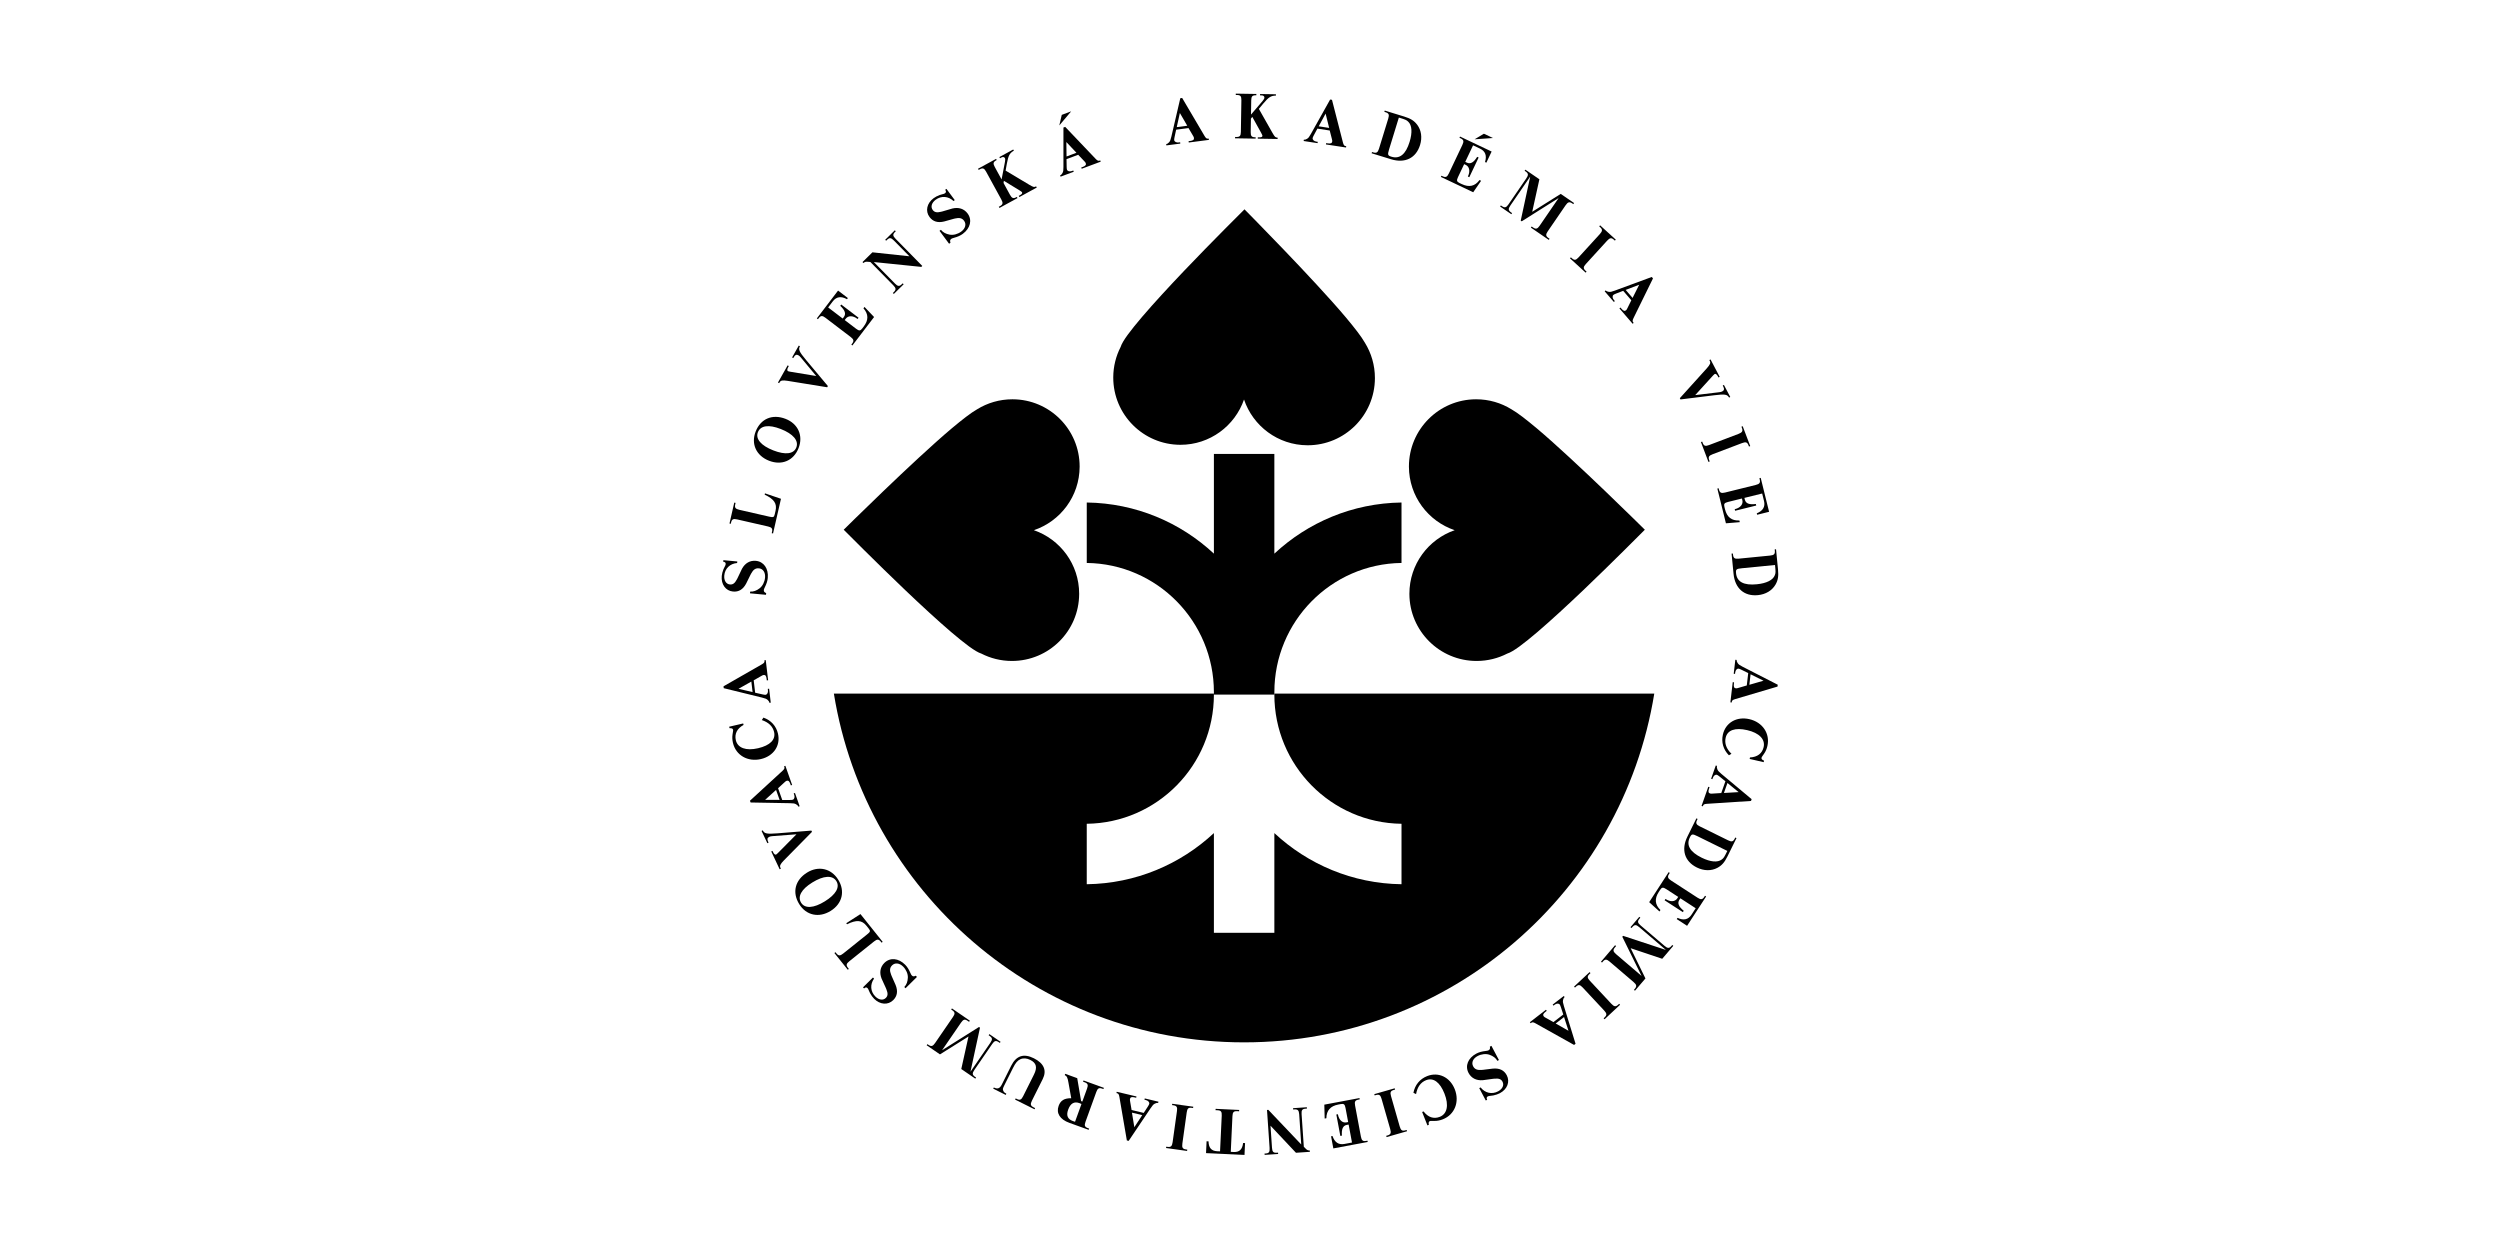 <?xml version="1.0" encoding="UTF-8"?>
<svg xmlns="http://www.w3.org/2000/svg" width="400" height="200" viewBox="0 0 400 200" fill="none">
  <rect width="400" height="200" fill="white" style="fill:white;fill-opacity:1;"></rect>
  <g clip-path="url(#clip0_2362_70394)">
    <path d="M296 2H104V197H296V2Z" fill="white" style="fill:white;fill-opacity:1;"></path>
    <path d="M117.966 89.834L117.943 90.08C116.793 90.177 115.988 90.964 115.885 92.073C115.811 92.874 116.176 93.457 116.785 93.513C117.254 93.557 117.566 93.328 117.893 92.712C117.93 92.651 117.969 92.59 117.997 92.517C118.383 91.714 118.143 92.219 118.719 91.002C119.212 90.101 119.997 89.647 120.936 89.734C122.206 89.852 122.984 90.969 122.844 92.473C122.801 92.943 122.649 93.413 122.359 93.989C122.253 94.205 122.224 94.289 122.214 94.395C122.191 94.641 122.296 94.78 122.587 94.893L122.561 95.17L120 94.932L120.026 94.655C120.539 94.692 121.04 94.513 121.539 94.128C122.014 93.764 122.344 93.105 122.408 92.422C122.484 91.601 122.089 90.993 121.427 90.932C120.894 90.882 120.526 91.128 120.175 91.784C120.137 91.845 120.098 91.917 120.071 91.979L119.965 92.195C119.687 92.75 119.872 92.38 119.381 93.378C118.885 94.312 118.19 94.731 117.283 94.647C116.109 94.538 115.355 93.499 115.48 92.154C115.51 91.834 115.613 91.424 115.752 91.082C115.82 90.927 115.767 91.04 115.926 90.721L116.058 90.454C116.084 90.402 116.102 90.329 116.108 90.264C116.13 90.03 116.011 89.911 115.714 89.872L115.737 89.627L117.967 89.835L117.966 89.834Z" fill="#A9A8A6" style="fill:#A9A8A6;fill:color(display-p3 0.663 0.659 0.651);fill-opacity:1;"></path>
    <path d="M124.955 79.806L123.686 85.354L123.476 85.306L123.522 85.108C123.641 84.585 123.491 84.375 122.875 84.234L117.944 83.106C117.317 82.963 117.094 83.076 116.972 83.609L116.926 83.808L116.717 83.76L117.482 80.416L117.691 80.464L117.638 80.694C117.516 81.227 117.668 81.427 118.295 81.57L123.08 82.665C123.727 82.813 123.849 82.764 123.959 82.283L124.086 81.729C124.348 80.58 123.874 79.867 122.346 79.143L122.394 78.935L124.955 79.806Z" fill="#A9A8A6" style="fill:#A9A8A6;fill:color(display-p3 0.663 0.659 0.651);fill-opacity:1;"></path>
    <path d="M125.696 67.02C127.693 67.799 128.547 69.709 127.775 71.686C126.989 73.703 125.095 74.517 123.048 73.719C121.002 72.92 120.13 71.026 120.901 69.05C121.703 66.993 123.579 66.195 125.696 67.02ZM123.729 72.063C125.666 72.819 126.998 72.648 127.411 71.59C127.831 70.511 126.912 69.417 124.916 68.638C122.999 67.89 121.683 68.078 121.262 69.157C120.849 70.215 121.762 71.296 123.729 72.063Z" fill="#A9A8A6" style="fill:#A9A8A6;fill:color(display-p3 0.663 0.659 0.651);fill-opacity:1;"></path>
    <path d="M128.119 57.18C127.965 56.995 127.873 56.919 127.742 56.845C127.443 56.676 127.223 56.761 127.012 57.135L126.923 57.294L126.736 57.188L127.804 55.293L127.991 55.398C127.701 55.912 127.866 56.275 128.966 57.596L132.46 61.766L132.35 61.962L126.004 60.934C125.224 60.814 124.914 60.861 124.746 61.16L124.661 61.309L124.475 61.204L126.021 58.459L126.208 58.564L126.124 58.714C125.929 59.059 125.917 59.299 126.076 59.388C126.123 59.414 126.189 59.427 126.389 59.466L130.597 60.163L128.119 57.18Z" fill="#A9A8A6" style="fill:#A9A8A6;fill:color(display-p3 0.663 0.659 0.651);fill-opacity:1;"></path>
    <path d="M136.97 52.596C137.456 52.966 137.653 52.955 137.958 52.554L138.199 52.239C138.985 51.208 138.971 50.254 138.151 49.332L138.32 49.11L139.853 50.724L136.383 55.275L136.213 55.145L136.33 54.992C136.661 54.557 136.612 54.304 136.109 53.92L132.086 50.854C131.575 50.464 131.324 50.475 130.986 50.918L130.869 51.072L130.699 50.941L134.091 46.492L135.658 47.688L135.516 47.875C134.581 47.351 133.824 47.461 133.252 48.211L132.505 49.191L134.832 50.965L135.007 50.735C135.39 50.232 135.223 49.673 134.442 48.93L134.598 48.725L137.368 50.837L137.212 51.041L137.152 50.995C136.47 50.476 135.72 50.47 135.33 50.981L135.155 51.212L136.97 52.596L136.97 52.596Z" fill="#A9A8A6" style="fill:#A9A8A6;fill:color(display-p3 0.663 0.659 0.651);fill-opacity:1;"></path>
    <path d="M143.207 45.382C143.65 45.833 143.908 45.85 144.29 45.474L144.435 45.332L144.585 45.484L143.011 47.032L142.861 46.879L143.006 46.737C143.396 46.353 143.376 46.103 142.932 45.652L139.265 41.922L138.902 41.889C138.531 41.848 138.364 41.892 138.15 42.087L138 41.934L139.589 40.371L145.503 41.005L143.023 38.483C142.565 38.017 142.315 37.992 141.926 38.375L141.78 38.517L141.63 38.365L143.174 36.847L143.324 36.999L143.194 37.127C142.812 37.503 142.84 37.746 143.299 38.212L147.566 42.553L147.414 42.703L139.812 41.927L143.208 45.381L143.207 45.382Z" fill="#A9A8A6" style="fill:#A9A8A6;fill:color(display-p3 0.663 0.659 0.651);fill-opacity:1;"></path>
    <path d="M152.762 32.017L152.564 32.164C151.725 31.372 150.602 31.297 149.706 31.961C149.06 32.439 148.87 33.101 149.234 33.592C149.515 33.97 149.893 34.05 150.57 33.882C150.641 33.87 150.711 33.858 150.784 33.83C151.641 33.582 151.104 33.74 152.395 33.357C153.395 33.123 154.257 33.404 154.819 34.162C155.578 35.187 155.265 36.512 154.052 37.412C153.673 37.693 153.221 37.894 152.599 38.062C152.367 38.127 152.285 38.161 152.199 38.224C152.001 38.371 151.968 38.542 152.078 38.834L151.854 39L150.322 36.933L150.546 36.768C150.861 37.175 151.329 37.428 151.948 37.543C152.537 37.654 153.247 37.461 153.798 37.053C154.462 36.561 154.65 35.862 154.254 35.328C153.936 34.897 153.507 34.788 152.784 34.963C152.713 34.976 152.634 34.994 152.569 35.016L152.338 35.081C151.739 35.244 152.138 35.135 151.067 35.436C150.041 35.689 149.264 35.451 148.722 34.718C148.02 33.771 148.291 32.517 149.376 31.713C149.634 31.521 150.008 31.324 150.356 31.2C150.517 31.147 150.397 31.183 150.741 31.088L151.028 31.009C151.084 30.994 151.151 30.958 151.203 30.92C151.392 30.779 151.402 30.612 151.232 30.365L151.43 30.218L152.763 32.018L152.762 32.017Z" fill="#A9A8A6" style="fill:#A9A8A6;fill:color(display-p3 0.663 0.659 0.651);fill-opacity:1;"></path>
    <path d="M161.596 31.167C161.9 31.721 162.133 31.814 162.613 31.552L162.698 31.505L162.8 31.693L159.913 33.271L159.81 33.083L159.989 32.985C160.469 32.723 160.517 32.477 160.214 31.922L157.782 27.474C157.479 26.919 157.246 26.827 156.766 27.089L156.587 27.186L156.484 26.998L159.371 25.42L159.474 25.608L159.39 25.654C158.91 25.916 158.862 26.163 159.165 26.718L160.255 28.712L160.794 25.9C160.851 25.601 160.849 25.419 160.782 25.297C160.674 25.099 160.462 25.068 160.208 25.207L160.001 25.32L159.898 25.132L162.117 23.919L162.22 24.107C161.534 24.506 161.337 24.883 161.093 26.201L160.898 27.297L164.708 29.575C165.369 29.959 165.451 29.975 165.781 29.819L165.884 30.007L163.101 31.529L162.998 31.34L163.214 31.222C163.505 31.063 163.606 30.911 163.523 30.76C163.487 30.694 163.355 30.608 163.109 30.449L160.617 28.929L160.568 29.285L161.596 31.166L161.596 31.167Z" fill="#A9A8A6" style="fill:#A9A8A6;fill:color(display-p3 0.663 0.659 0.651);fill-opacity:1;"></path>
    <path d="M169.486 20.071L169.883 18.378L171.389 17.814L169.486 20.071ZM170.644 25.462L170.664 26.679C170.669 26.906 170.685 27.072 170.715 27.152C170.809 27.403 171.151 27.492 171.503 27.361L171.723 27.278L171.799 27.479L169.691 28.267L169.616 28.066C169.783 27.992 169.89 27.884 169.999 27.683C170.126 27.441 170.147 27.284 170.15 26.711V20.406L170.431 20.301L175.309 25.422C175.587 25.707 175.729 25.78 175.95 25.698L176.04 25.664L176.115 25.865L173.073 27.002L172.999 26.802L173.24 26.711C173.681 26.546 173.821 26.368 173.719 26.097C173.686 26.007 173.597 25.892 173.435 25.735L172.511 24.764L170.644 25.462L170.644 25.462ZM170.645 25.038L172.231 24.445L170.616 22.726L170.646 25.038L170.645 25.038Z" fill="#A9A8A6" style="fill:#A9A8A6;fill:color(display-p3 0.663 0.659 0.651);fill-opacity:1;"></path>
    <path d="M188.184 20.749L187.928 21.939C187.881 22.161 187.859 22.326 187.87 22.411C187.905 22.677 188.218 22.841 188.59 22.793L188.823 22.763L188.851 22.976L186.619 23.265L186.592 23.053C186.771 23.018 186.901 22.936 187.052 22.766C187.23 22.559 187.287 22.411 187.42 21.854L188.849 15.713L189.147 15.675L192.736 21.77C192.943 22.11 193.064 22.213 193.298 22.183L193.394 22.171L193.421 22.383L190.201 22.801L190.173 22.588L190.428 22.555C190.896 22.494 191.072 22.352 191.035 22.066C191.023 21.97 190.962 21.837 190.84 21.648L190.161 20.493L188.184 20.749H188.184ZM188.282 20.337L189.961 20.119L188.778 18.078L188.282 20.337Z" fill="#A9A8A6" style="fill:#A9A8A6;fill:color(display-p3 0.663 0.659 0.651);fill-opacity:1;"></path>
    <path d="M200.114 21.129C200.104 21.761 200.262 21.957 200.808 21.966L200.904 21.967L200.901 22.181L197.611 22.128L197.615 21.914L197.818 21.917C198.365 21.926 198.529 21.736 198.539 21.104L198.621 16.035C198.632 15.402 198.474 15.207 197.927 15.198L197.724 15.195L197.727 14.98L201.017 15.034L201.013 15.248L200.917 15.247C200.371 15.238 200.207 15.428 200.197 16.06L200.16 18.332L202.017 16.154C202.214 15.922 202.302 15.762 202.304 15.623C202.308 15.398 202.139 15.266 201.849 15.261L201.614 15.258L201.617 15.043L204.146 15.084L204.142 15.299C203.349 15.307 202.992 15.537 202.128 16.563L201.418 17.42L203.606 21.282C203.992 21.942 204.055 21.997 204.419 22.024L204.415 22.238L201.244 22.187L201.247 21.972L201.494 21.976C201.826 21.982 201.988 21.899 201.991 21.727C201.992 21.652 201.919 21.511 201.784 21.252L200.368 18.7L200.149 18.985L200.114 21.129Z" fill="#A9A8A6" style="fill:#A9A8A6;fill:color(display-p3 0.663 0.659 0.651);fill-opacity:1;"></path>
    <path d="M210.785 20.579L210.209 21.651C210.102 21.852 210.035 22.004 210.023 22.089C209.982 22.354 210.237 22.599 210.608 22.656L210.841 22.692L210.809 22.904L208.584 22.563L208.617 22.351C208.798 22.368 208.946 22.325 209.138 22.203C209.367 22.054 209.462 21.927 209.744 21.429L212.821 15.926L213.118 15.971L214.876 22.823C214.98 23.207 215.068 23.34 215.301 23.376L215.396 23.39L215.364 23.602L212.154 23.11L212.186 22.899L212.441 22.938C212.907 23.009 213.115 22.922 213.16 22.636C213.174 22.541 213.152 22.396 213.088 22.18L212.756 20.882L210.786 20.58L210.785 20.579ZM210.994 20.21L212.667 20.467L212.096 18.178L210.994 20.21Z" fill="#A9A8A6" style="fill:#A9A8A6;fill:color(display-p3 0.663 0.659 0.651);fill-opacity:1;"></path>
    <path d="M222.121 18.963C222.31 18.349 222.213 18.117 221.68 17.953L221.496 17.896L221.559 17.691L224.673 18.648C225.698 18.962 226.262 19.315 226.749 19.958C227.41 20.834 227.577 22.006 227.212 23.194C226.568 25.295 224.809 26.168 222.575 25.482L219.461 24.525L219.524 24.32L219.708 24.377C220.231 24.538 220.451 24.403 220.637 23.799L222.122 18.963L222.121 18.963ZM222.259 23.883C221.989 24.764 222.029 24.888 222.633 25.074C223.955 25.479 224.926 24.69 225.539 22.692C225.998 21.196 225.916 20.039 225.316 19.473C225.022 19.192 224.912 19.147 223.816 18.811L222.259 23.883Z" fill="#A9A8A6" style="fill:#A9A8A6;fill:color(display-p3 0.663 0.659 0.651);fill-opacity:1;"></path>
    <path d="M233.285 28.328C233.023 28.88 233.075 29.07 233.53 29.286L233.889 29.456C235.06 30.012 235.991 29.8 236.723 28.807L236.975 28.927L235.714 30.761L230.543 28.308L230.635 28.115L230.809 28.198C231.303 28.431 231.541 28.331 231.812 27.759L233.979 23.188C234.254 22.607 234.192 22.364 233.688 22.125L233.514 22.042L233.605 21.849L238.66 24.246L237.816 26.028L237.603 25.926C237.922 24.903 237.657 24.185 236.805 23.781L235.692 23.253L234.439 25.897L234.7 26.021C235.271 26.291 235.783 26.012 236.349 25.094L236.581 25.204L235.089 28.352L234.857 28.242L234.889 28.174C235.256 27.399 235.107 26.664 234.526 26.388L234.264 26.265L233.286 28.327L233.285 28.328ZM235.934 22.289L237.425 21.395L238.878 22.083L235.934 22.289Z" fill="#A9A8A6" style="fill:#A9A8A6;fill:color(display-p3 0.663 0.659 0.651);fill-opacity:1;"></path>
    <path d="M249.717 31.024L251.847 32.484L251.727 32.661L251.559 32.545C251.108 32.236 250.86 32.314 250.49 32.853L247.643 37.008C247.286 37.53 247.31 37.78 247.76 38.089L247.928 38.204L247.807 38.381L244.942 36.418L245.064 36.241L245.293 36.399C245.735 36.702 245.986 36.64 246.343 36.118L249.378 31.688L243.475 35.412L243.315 35.303L244.835 28.25L241.649 32.901C241.279 33.44 241.315 33.672 241.827 34.024L241.933 34.097L241.812 34.274L240.018 33.044L240.139 32.867L240.306 32.982C240.758 33.291 240.999 33.222 241.356 32.701L244.204 28.546C244.573 28.006 244.556 27.747 244.104 27.438L243.937 27.323L244.058 27.146L246.303 28.685L245.155 33.888L249.716 31.024L249.717 31.024Z" fill="#A9A8A6" style="fill:#A9A8A6;fill:color(display-p3 0.663 0.659 0.651);fill-opacity:1;"></path>
    <path d="M255.967 37.459C256.408 36.976 256.426 36.717 256.023 36.349L255.873 36.211L256.017 36.053L258.526 38.343L258.381 38.502L258.231 38.365C257.828 37.996 257.572 38.038 257.131 38.521L253.735 42.241C253.309 42.708 253.297 42.959 253.701 43.327L253.851 43.465L253.706 43.623L251.197 41.332L251.342 41.174L251.492 41.311C251.896 41.68 252.145 41.646 252.571 41.179L255.967 37.459H255.967Z" fill="#A9A8A6" style="fill:#A9A8A6;fill:color(display-p3 0.663 0.659 0.651);fill-opacity:1;"></path>
    <path d="M259.71 46.531L258.575 46.971C258.364 47.054 258.214 47.127 258.149 47.183C257.946 47.358 257.981 47.71 258.226 47.994L258.379 48.173L258.217 48.312L256.748 46.607L256.91 46.467C257.038 46.599 257.177 46.662 257.403 46.694C257.673 46.729 257.828 46.695 258.367 46.499L264.281 44.317L264.477 44.545L261.361 50.894C261.19 51.254 261.171 51.412 261.325 51.591L261.387 51.664L261.225 51.803L259.106 49.343L259.268 49.203L259.436 49.398C259.743 49.755 259.958 49.825 260.178 49.636C260.251 49.573 260.328 49.45 260.42 49.243L261.011 48.041L259.709 46.531L259.71 46.531ZM260.108 46.386L261.213 47.669L262.267 45.559L260.108 46.386Z" fill="#A9A8A6" style="fill:#A9A8A6;fill:color(display-p3 0.663 0.659 0.651);fill-opacity:1;"></path>
    <path d="M275.084 62.755C275.324 62.726 275.437 62.69 275.57 62.62C275.874 62.46 275.922 62.229 275.723 61.85L275.638 61.688L275.828 61.589L276.84 63.515L276.65 63.614C276.376 63.093 275.981 63.033 274.274 63.241L268.876 63.91L268.771 63.711L273.081 58.94C273.606 58.35 273.734 58.064 273.575 57.761L273.495 57.608L273.685 57.509L275.15 60.298L274.96 60.398L274.88 60.246C274.696 59.895 274.502 59.755 274.34 59.84C274.293 59.865 274.246 59.914 274.105 60.06L271.235 63.215L275.084 62.754L275.084 62.755Z" fill="#A9A8A6" style="fill:#A9A8A6;fill:color(display-p3 0.663 0.659 0.651);fill-opacity:1;"></path>
    <path d="M278.153 69.426C278.764 69.194 278.897 68.972 278.703 68.461L278.631 68.27L278.831 68.194L280.037 71.371L279.836 71.447L279.764 71.256C279.57 70.745 279.323 70.667 278.712 70.899L274.002 72.686C273.411 72.91 273.288 73.129 273.482 73.64L273.554 73.831L273.353 73.907L272.148 70.73L272.349 70.654L272.421 70.844C272.614 71.355 272.852 71.437 273.444 71.213L278.153 69.426Z" fill="#A9A8A6" style="fill:#A9A8A6;fill:color(display-p3 0.663 0.659 0.651);fill-opacity:1;"></path>
    <path d="M276.494 80.309C275.901 80.455 275.786 80.617 275.907 81.105L276.002 81.49C276.313 82.749 277.065 83.336 278.298 83.274L278.365 83.545L276.147 83.729L274.773 78.173L274.981 78.121L275.028 78.308C275.159 78.839 275.387 78.959 276.001 78.808L280.912 77.594C281.536 77.439 281.684 77.237 281.551 76.696L281.505 76.509L281.713 76.457L283.055 81.888L281.141 82.362L281.084 82.132C282.078 81.732 282.467 81.073 282.241 80.157L281.945 78.961L279.105 79.663L279.174 79.944C279.326 80.558 279.866 80.778 280.935 80.635L280.996 80.885L277.615 81.721L277.554 81.471L277.626 81.453C278.458 81.247 278.933 80.666 278.779 80.042L278.709 79.761L276.494 80.309Z" fill="#A9A8A6" style="fill:#A9A8A6;fill:color(display-p3 0.663 0.659 0.651);fill-opacity:1;"></path>
    <path d="M283.209 88.892C283.849 88.829 284.025 88.65 283.97 88.096L283.951 87.904L284.165 87.883L284.483 91.125C284.588 92.192 284.48 92.849 284.075 93.546C283.522 94.494 282.505 95.1 281.268 95.222C279.082 95.437 277.598 94.15 277.369 91.825L277.051 88.582L277.264 88.561L277.283 88.753C277.336 89.297 277.545 89.449 278.174 89.388L283.209 88.892ZM278.723 90.917C277.806 91.007 277.707 91.092 277.769 91.721C277.904 93.097 279.007 93.689 281.086 93.484C282.643 93.331 283.68 92.809 283.97 92.037C284.116 91.657 284.115 91.538 284.003 90.397L278.723 90.917Z" fill="#A9A8A6" style="fill:#A9A8A6;fill:color(display-p3 0.663 0.659 0.651);fill-opacity:1;"></path>
    <path d="M279.714 107.69L278.622 107.153C278.418 107.054 278.263 106.993 278.178 106.983C277.912 106.952 277.677 107.216 277.633 107.589L277.606 107.823L277.393 107.798L277.653 105.562L277.865 105.587C277.855 105.769 277.903 105.915 278.032 106.103C278.19 106.326 278.319 106.417 278.828 106.681L284.439 109.555L284.404 109.853L277.622 111.86C277.242 111.978 277.112 112.071 277.085 112.305L277.074 112.401L276.861 112.376L277.236 109.15L277.449 109.175L277.419 109.43C277.365 109.899 277.46 110.104 277.747 110.137C277.843 110.149 277.986 110.122 278.2 110.05L279.485 109.671L279.715 107.69H279.714ZM280.091 107.885L279.896 109.567L282.162 108.913L280.091 107.885Z" fill="#A9A8A6" style="fill:#A9A8A6;fill:color(display-p3 0.663 0.659 0.651);fill-opacity:1;"></path>
    <path d="M276.626 120.846C275.724 119.936 275.382 118.746 275.662 117.524C276.098 115.623 277.861 114.598 279.898 115.065C282.008 115.549 283.239 117.371 282.784 119.356C282.679 119.816 282.507 120.227 282.262 120.578C282.085 120.823 282.166 120.71 281.999 120.957C281.885 121.118 281.865 121.158 281.851 121.22C281.801 121.44 281.896 121.55 282.245 121.706L282.19 121.947L279.944 121.431L279.999 121.191C281.189 121.134 281.95 120.55 282.182 119.537C282.467 118.293 281.472 117.262 279.55 116.822C277.618 116.378 276.386 116.81 276.106 118.033C275.9 118.931 276.207 119.794 277.032 120.609L276.626 120.846L276.626 120.846Z" fill="#A9A8A6" style="fill:#A9A8A6;fill:color(display-p3 0.663 0.659 0.651);fill-opacity:1;"></path>
    <path d="M276.066 125.005L275.119 124.24C274.942 124.098 274.804 124.005 274.724 123.976C274.471 123.887 274.183 124.093 274.058 124.447L273.98 124.669L273.778 124.598L274.525 122.475L274.727 122.546C274.677 122.721 274.691 122.874 274.776 123.086C274.88 123.338 274.987 123.455 275.425 123.825L280.262 127.868L280.162 128.152L273.105 128.611C272.708 128.641 272.561 128.703 272.482 128.926L272.45 129.017L272.248 128.945L273.326 125.882L273.528 125.953L273.443 126.196C273.287 126.641 273.334 126.862 273.607 126.958C273.697 126.99 273.843 126.996 274.067 126.972L275.404 126.886L276.065 125.006L276.066 125.005ZM276.39 125.279L275.828 126.876L278.182 126.739L276.39 125.279Z" fill="#A9A8A6" style="fill:#A9A8A6;fill:color(display-p3 0.663 0.659 0.651);fill-opacity:1;"></path>
    <path d="M276.491 134.449C277.068 134.733 277.312 134.674 277.558 134.174L277.643 134.001L277.836 134.096L276.396 137.019C275.922 137.98 275.484 138.481 274.772 138.859C273.802 139.373 272.618 139.351 271.503 138.802C269.532 137.831 268.951 135.955 269.983 133.86L271.423 130.937L271.616 131.031L271.53 131.205C271.289 131.695 271.386 131.934 271.953 132.214L276.491 134.449L276.491 134.449ZM271.613 133.802C270.786 133.394 270.657 133.414 270.377 133.982C269.766 135.222 270.391 136.306 272.266 137.23C273.669 137.921 274.825 138.025 275.479 137.522C275.803 137.276 275.865 137.175 276.371 136.146L271.613 133.802Z" fill="#A9A8A6" style="fill:#A9A8A6;fill:color(display-p3 0.663 0.659 0.651);fill-opacity:1;"></path>
    <path d="M266.602 142.262C266.089 141.929 265.893 141.955 265.619 142.378L265.403 142.71C264.697 143.798 264.783 144.748 265.671 145.605L265.519 145.839L263.869 144.346L266.985 139.546L267.164 139.662L267.06 139.824C266.762 140.283 266.83 140.531 267.361 140.876L271.603 143.63C272.143 143.98 272.392 143.951 272.695 143.483L272.8 143.321L272.98 143.438L269.934 148.131L268.28 147.057L268.408 146.859C269.38 147.311 270.127 147.144 270.64 146.353L271.311 145.319L268.858 143.726L268.7 143.969C268.356 144.499 268.564 145.044 269.399 145.726L269.259 145.942L266.338 144.046L266.478 143.83L266.541 143.87C267.26 144.337 268.008 144.286 268.358 143.747L268.516 143.504L266.601 142.261L266.602 142.262Z" fill="#A9A8A6" style="fill:#A9A8A6;fill:color(display-p3 0.663 0.659 0.651);fill-opacity:1;"></path>
    <path d="M263.271 156.551L261.594 158.516L261.432 158.377L261.563 158.222C261.918 157.806 261.868 157.551 261.371 157.127L257.54 153.856C257.06 153.446 256.808 153.443 256.453 153.858L256.321 154.013L256.158 153.874L258.413 151.233L258.576 151.372L258.395 151.584C258.047 151.992 258.082 152.247 258.563 152.658L262.646 156.145L259.568 149.88L259.693 149.734L266.545 151.991L262.259 148.33C261.761 147.906 261.526 147.917 261.123 148.389L261.04 148.487L260.877 148.348L262.289 146.693L262.453 146.832L262.32 146.987C261.965 147.403 262.008 147.65 262.489 148.061L266.319 151.332C266.816 151.757 267.076 151.767 267.43 151.351L267.562 151.196L267.725 151.335L265.957 153.406L260.906 151.713L263.271 156.552V156.551Z" fill="#A9A8A6" style="fill:#A9A8A6;fill:color(display-p3 0.663 0.659 0.651);fill-opacity:1;"></path>
    <path d="M257.814 160.603C258.26 161.081 258.516 161.12 258.916 160.747L259.065 160.609L259.211 160.765L256.728 163.084L256.581 162.927L256.73 162.788C257.129 162.415 257.108 162.156 256.662 161.678L253.225 157.996C252.793 157.534 252.544 157.502 252.145 157.875L251.996 158.014L251.85 157.857L254.333 155.539L254.479 155.696L254.331 155.835C253.931 156.208 253.945 156.459 254.377 156.921L257.813 160.603L257.814 160.603Z" fill="#A9A8A6" style="fill:#A9A8A6;fill:color(display-p3 0.663 0.659 0.651);fill-opacity:1;"></path>
    <path d="M250.125 162.32L249.747 161.163C249.676 160.948 249.611 160.795 249.558 160.727C249.395 160.515 249.042 160.53 248.745 160.759L248.558 160.904L248.427 160.734L250.208 159.358L250.34 159.528C250.202 159.648 250.131 159.784 250.087 160.008C250.037 160.276 250.063 160.433 250.229 160.981L252.089 167.005L251.851 167.189L245.68 163.734C245.33 163.544 245.173 163.516 244.986 163.66L244.91 163.719L244.779 163.55L247.35 161.565L247.481 161.735L247.277 161.892C246.904 162.18 246.823 162.392 247 162.621C247.059 162.697 247.178 162.781 247.379 162.884L248.547 163.538L250.126 162.321L250.125 162.32ZM250.248 162.726L248.908 163.76L250.958 164.926L250.248 162.726Z" fill="#A9A8A6" style="fill:#A9A8A6;fill:color(display-p3 0.663 0.659 0.651);fill-opacity:1;"></path>
    <path d="M236.678 174.101L236.896 173.986C237.608 174.895 238.706 175.137 239.691 174.616C240.402 174.24 240.689 173.615 240.403 173.075C240.183 172.658 239.82 172.523 239.127 172.587C239.055 172.589 238.983 172.59 238.907 172.606C238.022 172.723 238.577 172.648 237.244 172.832C236.219 172.913 235.41 172.505 234.968 171.672C234.372 170.544 234.879 169.281 236.214 168.574C236.631 168.353 237.108 168.222 237.748 168.15C237.987 168.121 238.073 168.099 238.168 168.05C238.386 167.934 238.444 167.77 238.38 167.465L238.626 167.334L239.829 169.608L239.583 169.738C239.333 169.288 238.908 168.967 238.314 168.76C237.748 168.563 237.017 168.647 236.411 168.968C235.681 169.354 235.39 170.018 235.701 170.605C235.951 171.078 236.358 171.251 237.099 171.186C237.171 171.184 237.253 171.178 237.32 171.167L237.558 171.137C238.175 171.065 237.764 171.113 238.868 170.977C239.921 170.881 240.652 171.233 241.079 172.038C241.63 173.08 241.174 174.279 239.981 174.911C239.696 175.062 239.297 175.2 238.934 175.271C238.767 175.299 238.891 175.282 238.538 175.324L238.241 175.36C238.184 175.366 238.112 175.391 238.056 175.421C237.848 175.532 237.813 175.695 237.944 175.966L237.726 176.081L236.678 174.101L236.678 174.101Z" fill="#A9A8A6" style="fill:#A9A8A6;fill:color(display-p3 0.663 0.659 0.651);fill-opacity:1;"></path>
    <path d="M226.146 174.852C226.387 173.593 227.173 172.637 228.34 172.177C230.154 171.461 231.997 172.335 232.764 174.28C233.559 176.294 232.753 178.34 230.859 179.087C230.42 179.26 229.984 179.352 229.556 179.348C229.254 179.34 229.393 179.343 229.094 179.345C228.898 179.342 228.854 179.348 228.794 179.372C228.584 179.455 228.548 179.595 228.616 179.972L228.387 180.062L227.541 177.919L227.77 177.828C228.49 178.777 229.402 179.074 230.369 178.693C231.555 178.224 231.843 176.821 231.119 174.986C230.391 173.142 229.338 172.371 228.172 172.831C227.315 173.169 226.778 173.911 226.571 175.053L226.147 174.852H226.146Z" fill="#A9A8A6" style="fill:#A9A8A6;fill:color(display-p3 0.663 0.659 0.651);fill-opacity:1;"></path>
    <path d="M223.95 180.22C224.129 180.849 224.34 181 224.866 180.85L225.061 180.794L225.12 181L221.854 181.935L221.795 181.729L221.991 181.673C222.517 181.523 222.615 181.282 222.435 180.654L221.048 175.811C220.874 175.203 220.667 175.062 220.141 175.212L219.946 175.268L219.887 175.062L223.153 174.127L223.212 174.333L223.016 174.389C222.491 174.539 222.389 174.769 222.563 175.377L223.949 180.22L223.95 180.22Z" fill="#A9A8A6" style="fill:#A9A8A6;fill:color(display-p3 0.663 0.659 0.651);fill-opacity:1;"></path>
    <path d="M215.285 177.285C215.172 176.685 215.018 176.561 214.523 176.654L214.133 176.727C212.859 176.966 212.23 177.683 212.221 178.917L211.947 178.968L211.891 176.744L217.516 175.689L217.555 175.9L217.365 175.936C216.828 176.036 216.695 176.258 216.812 176.879L217.743 181.851C217.861 182.484 218.055 182.644 218.603 182.541L218.792 182.505L218.832 182.716L213.333 183.746L212.97 181.808L213.202 181.764C213.545 182.779 214.181 183.206 215.108 183.032L216.319 182.805L215.781 179.929L215.496 179.982C214.874 180.099 214.624 180.625 214.706 181.701L214.453 181.748L213.812 178.324L214.064 178.277L214.078 178.351C214.236 179.193 214.789 179.701 215.421 179.582L215.705 179.529L215.285 177.285V177.285Z" fill="#A9A8A6" style="fill:#A9A8A6;fill:color(display-p3 0.663 0.659 0.651);fill-opacity:1;"></path>
    <path d="M207.87 178.285C207.827 177.654 207.643 177.473 207.108 177.509L206.905 177.523L206.891 177.309L209.093 177.159L209.108 177.373L208.904 177.387C208.359 177.424 208.212 177.627 208.255 178.259L208.61 183.476L208.865 183.739C209.119 184.011 209.275 184.086 209.564 184.078L209.579 184.291L207.355 184.443L203.279 180.112L203.519 183.641C203.564 184.293 203.737 184.475 204.283 184.437L204.486 184.423L204.501 184.637L202.341 184.784L202.326 184.57L202.508 184.558C203.042 184.522 203.179 184.319 203.134 183.667L202.721 177.593L202.935 177.579L208.199 183.118L207.87 178.284L207.87 178.285Z" fill="#A9A8A6" style="fill:#A9A8A6;fill:color(display-p3 0.663 0.659 0.651);fill-opacity:1;"></path>
    <path d="M195.478 178.5C195.508 177.869 195.356 177.669 194.81 177.643L194.489 177.628L194.499 177.414L198.267 177.591L198.257 177.805L197.936 177.79C197.391 177.764 197.221 177.949 197.191 178.581L196.923 184.298L197.394 184.321C198.303 184.363 198.775 183.913 198.899 182.878L199.209 182.893L199.12 184.788L192.965 184.499L193.054 182.604L193.364 182.619C193.39 183.661 193.828 184.153 194.739 184.196L195.209 184.218L195.478 178.501V178.5Z" fill="#A9A8A6" style="fill:#A9A8A6;fill:color(display-p3 0.663 0.659 0.651);fill-opacity:1;"></path>
    <path d="M189.179 182.965C189.089 183.613 189.22 183.836 189.761 183.912L189.963 183.941L189.933 184.153L186.568 183.683L186.598 183.47L186.8 183.498C187.341 183.574 187.528 183.395 187.619 182.747L188.316 177.758C188.403 177.132 188.271 176.918 187.73 176.843L187.528 176.815L187.558 176.603L190.922 177.073L190.893 177.285L190.691 177.257C190.15 177.181 189.964 177.35 189.876 177.976L189.179 182.965Z" fill="#A9A8A6" style="fill:#A9A8A6;fill:color(display-p3 0.663 0.659 0.651);fill-opacity:1;"></path>
    <path d="M182.996 178.067L183.658 177.046C183.78 176.854 183.859 176.708 183.879 176.624C183.941 176.364 183.706 176.099 183.342 176.012L183.112 175.957L183.162 175.749L185.351 176.27L185.301 176.478C185.122 176.447 184.971 176.477 184.77 176.583C184.53 176.713 184.424 176.831 184.102 177.306L180.588 182.54L180.296 182.471L179.101 175.499C179.029 175.107 178.952 174.968 178.723 174.913L178.629 174.891L178.679 174.683L181.837 175.434L181.788 175.642L181.538 175.583C181.079 175.474 180.864 175.544 180.797 175.825C180.774 175.919 180.784 176.064 180.83 176.285L181.056 177.605L182.995 178.066L182.996 178.067ZM182.758 178.418L181.111 178.026L181.494 180.354L182.758 178.418V178.418Z" fill="#A9A8A6" style="fill:#A9A8A6;fill:color(display-p3 0.663 0.659 0.651);fill-opacity:1;"></path>
    <path d="M173.926 174.181C174.142 173.587 174.056 173.351 173.542 173.164L173.29 173.073L173.363 172.872L176.618 174.051L176.545 174.252L176.353 174.183C175.84 173.997 175.623 174.124 175.407 174.718L173.68 179.485C173.465 180.079 173.55 180.315 174.064 180.501L174.256 180.571L174.183 180.772L171.089 179.652C169.588 179.107 168.96 178.105 169.383 176.935C169.697 176.069 170.296 175.705 171.398 175.716L170.951 173.206C170.822 172.43 170.696 172.179 170.358 172.011L170.431 171.81L172.355 172.507L172.976 176.175L173.177 176.248L173.925 174.182L173.926 174.181ZM173.036 176.64C172.908 176.582 172.801 176.532 172.71 176.499C171.864 176.192 171.272 176.537 170.903 177.554C170.571 178.472 170.814 179.061 171.66 179.368C171.751 179.401 171.871 179.444 172.006 179.482L173.036 176.64Z" fill="#A9A8A6" style="fill:#A9A8A6;fill:color(display-p3 0.663 0.659 0.651);fill-opacity:1;"></path>
    <path d="M165.428 171.941C166.008 170.781 165.83 170.081 164.842 169.588C164.276 169.305 163.721 169.267 163.256 169.478C162.786 169.699 162.494 170.044 162.063 170.907L160.665 173.707C160.426 174.187 160.406 174.321 160.55 174.584C160.642 174.762 160.752 174.853 161.015 174.996L160.92 175.188L158.916 174.187L159.012 173.996C159.616 174.297 159.97 174.163 160.291 173.521L161.795 170.51C162.594 168.909 163.797 168.515 165.417 169.324C167.028 170.129 167.522 171.274 166.837 172.646L165.114 176.097C164.821 176.682 164.879 176.926 165.378 177.175L165.617 177.295L165.521 177.487L162.415 175.935L162.511 175.743L162.683 175.829C163.182 176.078 163.412 175.978 163.704 175.392L165.428 171.94L165.428 171.941Z" fill="#A9A8A6" style="fill:#A9A8A6;fill:color(display-p3 0.663 0.659 0.651);fill-opacity:1;"></path>
    <path d="M150.395 168.702L148.266 167.241L148.387 167.064L148.555 167.179C149.005 167.488 149.253 167.411 149.623 166.872L152.473 162.719C152.831 162.198 152.808 161.948 152.357 161.638L152.189 161.523L152.311 161.347L155.173 163.312L155.052 163.488L154.822 163.331C154.38 163.028 154.13 163.09 153.772 163.611L150.733 168.038L156.64 164.319L156.799 164.428L155.274 171.48L158.464 166.832C158.834 166.293 158.798 166.061 158.286 165.709L158.18 165.636L158.301 165.459L160.094 166.691L159.973 166.867L159.805 166.752C159.355 166.443 159.113 166.511 158.755 167.032L155.905 171.185C155.535 171.724 155.552 171.983 156.003 172.292L156.171 172.408L156.049 172.584L153.805 171.044L154.957 165.842L150.395 168.703L150.395 168.702Z" fill="#A9A8A6" style="fill:#A9A8A6;fill:color(display-p3 0.663 0.659 0.651);fill-opacity:1;"></path>
    <path d="M139.672 156.401L139.846 156.576C139.181 157.52 139.266 158.642 140.05 159.434C140.615 160.006 141.297 160.101 141.731 159.671C142.066 159.339 142.091 158.953 141.829 158.307C141.807 158.239 141.784 158.171 141.747 158.102C141.38 157.289 141.612 157.798 141.051 156.575C140.677 155.618 140.833 154.725 141.504 154.061C142.41 153.164 143.766 153.285 144.829 154.36C145.16 154.695 145.423 155.113 145.678 155.706C145.775 155.926 145.82 156.002 145.895 156.079C146.069 156.254 146.243 156.262 146.517 156.112L146.712 156.31L144.884 158.12L144.688 157.922C145.046 157.552 145.231 157.053 145.257 156.424C145.283 155.825 144.991 155.149 144.509 154.661C143.928 154.075 143.209 153.988 142.736 154.455C142.356 154.832 142.308 155.271 142.584 155.962C142.607 156.03 142.637 156.106 142.667 156.167L142.764 156.388C143.011 156.957 142.847 156.577 143.296 157.596C143.692 158.575 143.567 159.378 142.919 160.019C142.081 160.848 140.801 160.757 139.851 159.797C139.625 159.569 139.377 159.226 139.204 158.899C139.129 158.748 139.181 158.861 139.039 158.535L138.919 158.262C138.897 158.208 138.852 158.147 138.807 158.102C138.641 157.934 138.474 157.948 138.253 158.152L138.08 157.976L139.672 156.401L139.672 156.401Z" fill="#A9A8A6" style="fill:#A9A8A6;fill:color(display-p3 0.663 0.659 0.651);fill-opacity:1;"></path>
    <path d="M137.673 146.252L141.228 150.696L141.061 150.83L140.934 150.671C140.599 150.252 140.341 150.239 139.847 150.634L135.898 153.794C135.396 154.196 135.345 154.442 135.687 154.869L135.814 155.028L135.647 155.162L133.504 152.484L133.671 152.35L133.818 152.534C134.16 152.96 134.411 152.966 134.913 152.564L138.745 149.497C139.264 149.082 139.301 148.957 138.993 148.572L138.638 148.128C137.902 147.208 137.048 147.136 135.532 147.882L135.398 147.715L137.673 146.252V146.252Z" fill="#A9A8A6" style="fill:#A9A8A6;fill:color(display-p3 0.663 0.659 0.651);fill-opacity:1;"></path>
    <path d="M129.132 139.611C130.953 138.48 132.993 138.942 134.112 140.745C135.253 142.585 134.769 144.589 132.903 145.747C131.036 146.906 128.998 146.468 127.879 144.665C126.715 142.789 127.201 140.81 129.132 139.611ZM131.986 144.209C133.752 143.113 134.415 141.945 133.816 140.979C133.205 139.996 131.778 140.075 129.957 141.205C128.209 142.29 127.57 143.456 128.181 144.44C128.78 145.405 130.192 145.323 131.986 144.209Z" fill="#A9A8A6" style="fill:#A9A8A6;fill:color(display-p3 0.663 0.659 0.651);fill-opacity:1;"></path>
    <path d="M123.571 133.783C123.331 133.802 123.215 133.832 123.079 133.897C122.769 134.043 122.711 134.272 122.894 134.66L122.972 134.824L122.778 134.915L121.85 132.948L122.044 132.856C122.295 133.389 122.686 133.465 124.401 133.332L129.823 132.894L129.919 133.097L125.409 137.679C124.86 138.246 124.719 138.526 124.865 138.836L124.938 138.991L124.744 139.083L123.4 136.234L123.594 136.142L123.667 136.297C123.836 136.656 124.024 136.804 124.189 136.726C124.238 136.703 124.287 136.656 124.433 136.516L127.436 133.487L123.57 133.783H123.571Z" fill="#A9A8A6" style="fill:#A9A8A6;fill:color(display-p3 0.663 0.659 0.651);fill-opacity:1;"></path>
    <path d="M125.158 127.995L126.375 127.996C126.601 127.995 126.768 127.982 126.848 127.954C127.101 127.864 127.196 127.524 127.072 127.17L126.993 126.948L127.195 126.876L127.945 128.998L127.743 129.07C127.672 128.901 127.565 128.791 127.366 128.68C127.127 128.549 126.97 128.524 126.397 128.511L120.094 128.398L119.994 128.115L125.202 123.329C125.492 123.056 125.567 122.916 125.489 122.693L125.457 122.602L125.659 122.531L126.741 125.593L126.539 125.664L126.453 125.422C126.296 124.977 126.12 124.834 125.848 124.931C125.757 124.963 125.64 125.05 125.48 125.209L124.493 126.115L125.157 127.994L125.158 127.995ZM124.734 127.985L124.169 126.389L122.422 127.973L124.734 127.985Z" fill="#A9A8A6" style="fill:#A9A8A6;fill:color(display-p3 0.663 0.659 0.651);fill-opacity:1;"></path>
    <path d="M122.15 114.818C123.36 115.24 124.19 116.158 124.475 117.379C124.919 119.278 123.785 120.974 121.75 121.449C119.642 121.941 117.735 120.846 117.272 118.863C117.165 118.403 117.138 117.958 117.204 117.536C117.256 117.237 117.233 117.375 117.274 117.079C117.306 116.885 117.306 116.841 117.292 116.778C117.241 116.559 117.106 116.502 116.724 116.514L116.668 116.274L118.912 115.751L118.968 115.99C117.924 116.564 117.498 117.424 117.734 118.436C118.024 119.678 119.37 120.167 121.291 119.718C123.222 119.268 124.138 118.338 123.853 117.117C123.643 116.219 122.988 115.58 121.889 115.21L122.15 114.818Z" fill="#A9A8A6" style="fill:#A9A8A6;fill:color(display-p3 0.663 0.659 0.651);fill-opacity:1;"></path>
    <path d="M120.824 110.833L122.01 111.104C122.232 111.153 122.397 111.177 122.482 111.167C122.748 111.136 122.916 110.825 122.873 110.452L122.845 110.218L123.058 110.193L123.32 112.429L123.108 112.453C123.076 112.274 122.996 112.143 122.827 111.99C122.622 111.809 122.475 111.751 121.919 111.611L115.797 110.108L115.762 109.81L121.899 106.293C122.241 106.091 122.346 105.971 122.319 105.737L122.307 105.641L122.52 105.616L122.9 108.841L122.687 108.866L122.657 108.611C122.602 108.142 122.462 107.964 122.175 107.999C122.079 108.01 121.946 108.069 121.755 108.188L120.592 108.854L120.824 110.833ZM120.413 110.731L120.215 109.049L118.161 110.207L120.413 110.731Z" fill="#A9A8A6" style="fill:#A9A8A6;fill:color(display-p3 0.663 0.659 0.651);fill-opacity:1;"></path>
    <path d="M219.986 60.506V60.484C219.986 58.416 219.401 56.485 218.389 54.845C217.824 53.846 216.735 52.456 215.337 50.784C210.148 44.618 199.117 33.492 199.117 33.492C199.117 33.492 193.72 38.853 189.444 43.347C187.049 45.865 184.628 48.484 182.749 50.683C180.907 52.853 179.6 54.544 179.299 55.518C178.554 56.975 178.128 58.622 178.121 60.37C178.121 60.382 178.121 60.4 178.121 60.411C178.121 66.332 182.909 71.144 188.836 71.168H188.877C193.582 71.167 197.586 68.14 199.043 63.921C200.471 68.162 204.467 71.225 209.192 71.243H209.233C215.154 71.243 219.964 66.452 219.986 60.524L219.985 60.506H219.986Z" fill="#A9A8A6" style="fill:#A9A8A6;fill:color(display-p3 0.663 0.659 0.651);fill-opacity:1;"></path>
    <path d="M203.897 88.585V72.631H194.224V88.583C188.88 83.6 181.739 80.506 173.881 80.401V90.073C185.165 90.215 194.226 99.446 194.224 110.747C194.224 110.838 194.223 111.134 194.223 111.134H203.9C203.9 111.134 203.899 110.838 203.899 110.747C203.897 99.446 212.958 90.215 224.242 90.073V80.401C216.383 80.506 209.242 83.6 203.897 88.585Z" fill="#A9A8A6" style="fill:#A9A8A6;fill:color(display-p3 0.663 0.659 0.651);fill-opacity:1;"></path>
    <path d="M203.899 110.978C203.899 111.039 203.898 111.098 203.898 111.131C203.897 122.431 212.957 131.662 224.242 131.805V141.477C216.382 141.372 209.242 138.277 203.897 133.293V149.247H194.224V133.294C188.879 138.278 181.739 141.372 173.88 141.477V131.805C185.164 131.662 194.225 122.431 194.224 111.131C194.224 111.098 194.224 111.039 194.224 110.978H133.42C138.538 142.617 165.971 166.777 199.051 166.777C232.131 166.777 259.565 142.617 264.683 110.978H203.899Z" fill="#A9A8A6" style="fill:#A9A8A6;fill:color(display-p3 0.663 0.659 0.651);fill-opacity:1;"></path>
    <path d="M162.005 63.886H161.983C159.916 63.886 157.985 64.471 156.345 65.483C155.346 66.048 153.956 67.136 152.284 68.534C146.119 73.725 134.994 84.756 134.994 84.756C134.994 84.756 140.355 90.154 144.848 94.431C147.365 96.826 149.984 99.247 152.183 101.127C154.353 102.968 156.044 104.275 157.018 104.577C158.474 105.322 160.121 105.748 161.869 105.754C161.881 105.755 161.899 105.754 161.91 105.754C167.83 105.754 172.642 100.966 172.665 95.04V94.998C172.665 90.293 169.638 86.289 165.42 84.831C169.66 83.403 172.723 79.406 172.741 74.68V74.64C172.74 68.718 167.95 63.908 162.023 63.886L162.005 63.886L162.005 63.886Z" fill="#A9A8A6" style="fill:#A9A8A6;fill:color(display-p3 0.663 0.659 0.651);fill-opacity:1;"></path>
    <path d="M236.164 63.886H236.186C238.253 63.886 240.184 64.471 241.824 65.483C242.823 66.048 244.213 67.136 245.885 68.534C252.05 73.725 263.175 84.756 263.175 84.756C263.175 84.756 257.814 90.154 253.321 94.431C250.804 96.826 248.185 99.247 245.986 101.127C243.816 102.968 242.126 104.275 241.151 104.577C239.695 105.322 238.048 105.748 236.3 105.754C236.288 105.755 236.269 105.754 236.258 105.754C230.339 105.754 225.527 100.966 225.503 95.04V94.998C225.504 90.293 228.531 86.289 232.749 84.831C228.508 83.403 225.446 79.406 225.428 74.68V74.64C225.428 68.718 230.219 63.908 236.146 63.886L236.164 63.886V63.886Z" fill="#A9A8A6" style="fill:#A9A8A6;fill:color(display-p3 0.663 0.659 0.651);fill-opacity:1;"></path>
  </g>
  <defs>
    <clipPath id="clip0_2362_70394">
      <rect width="192" height="195" fill="white" style="fill:white;fill-opacity:1;" transform="translate(104 2)"></rect>
    </clipPath>
  </defs>
</svg>
